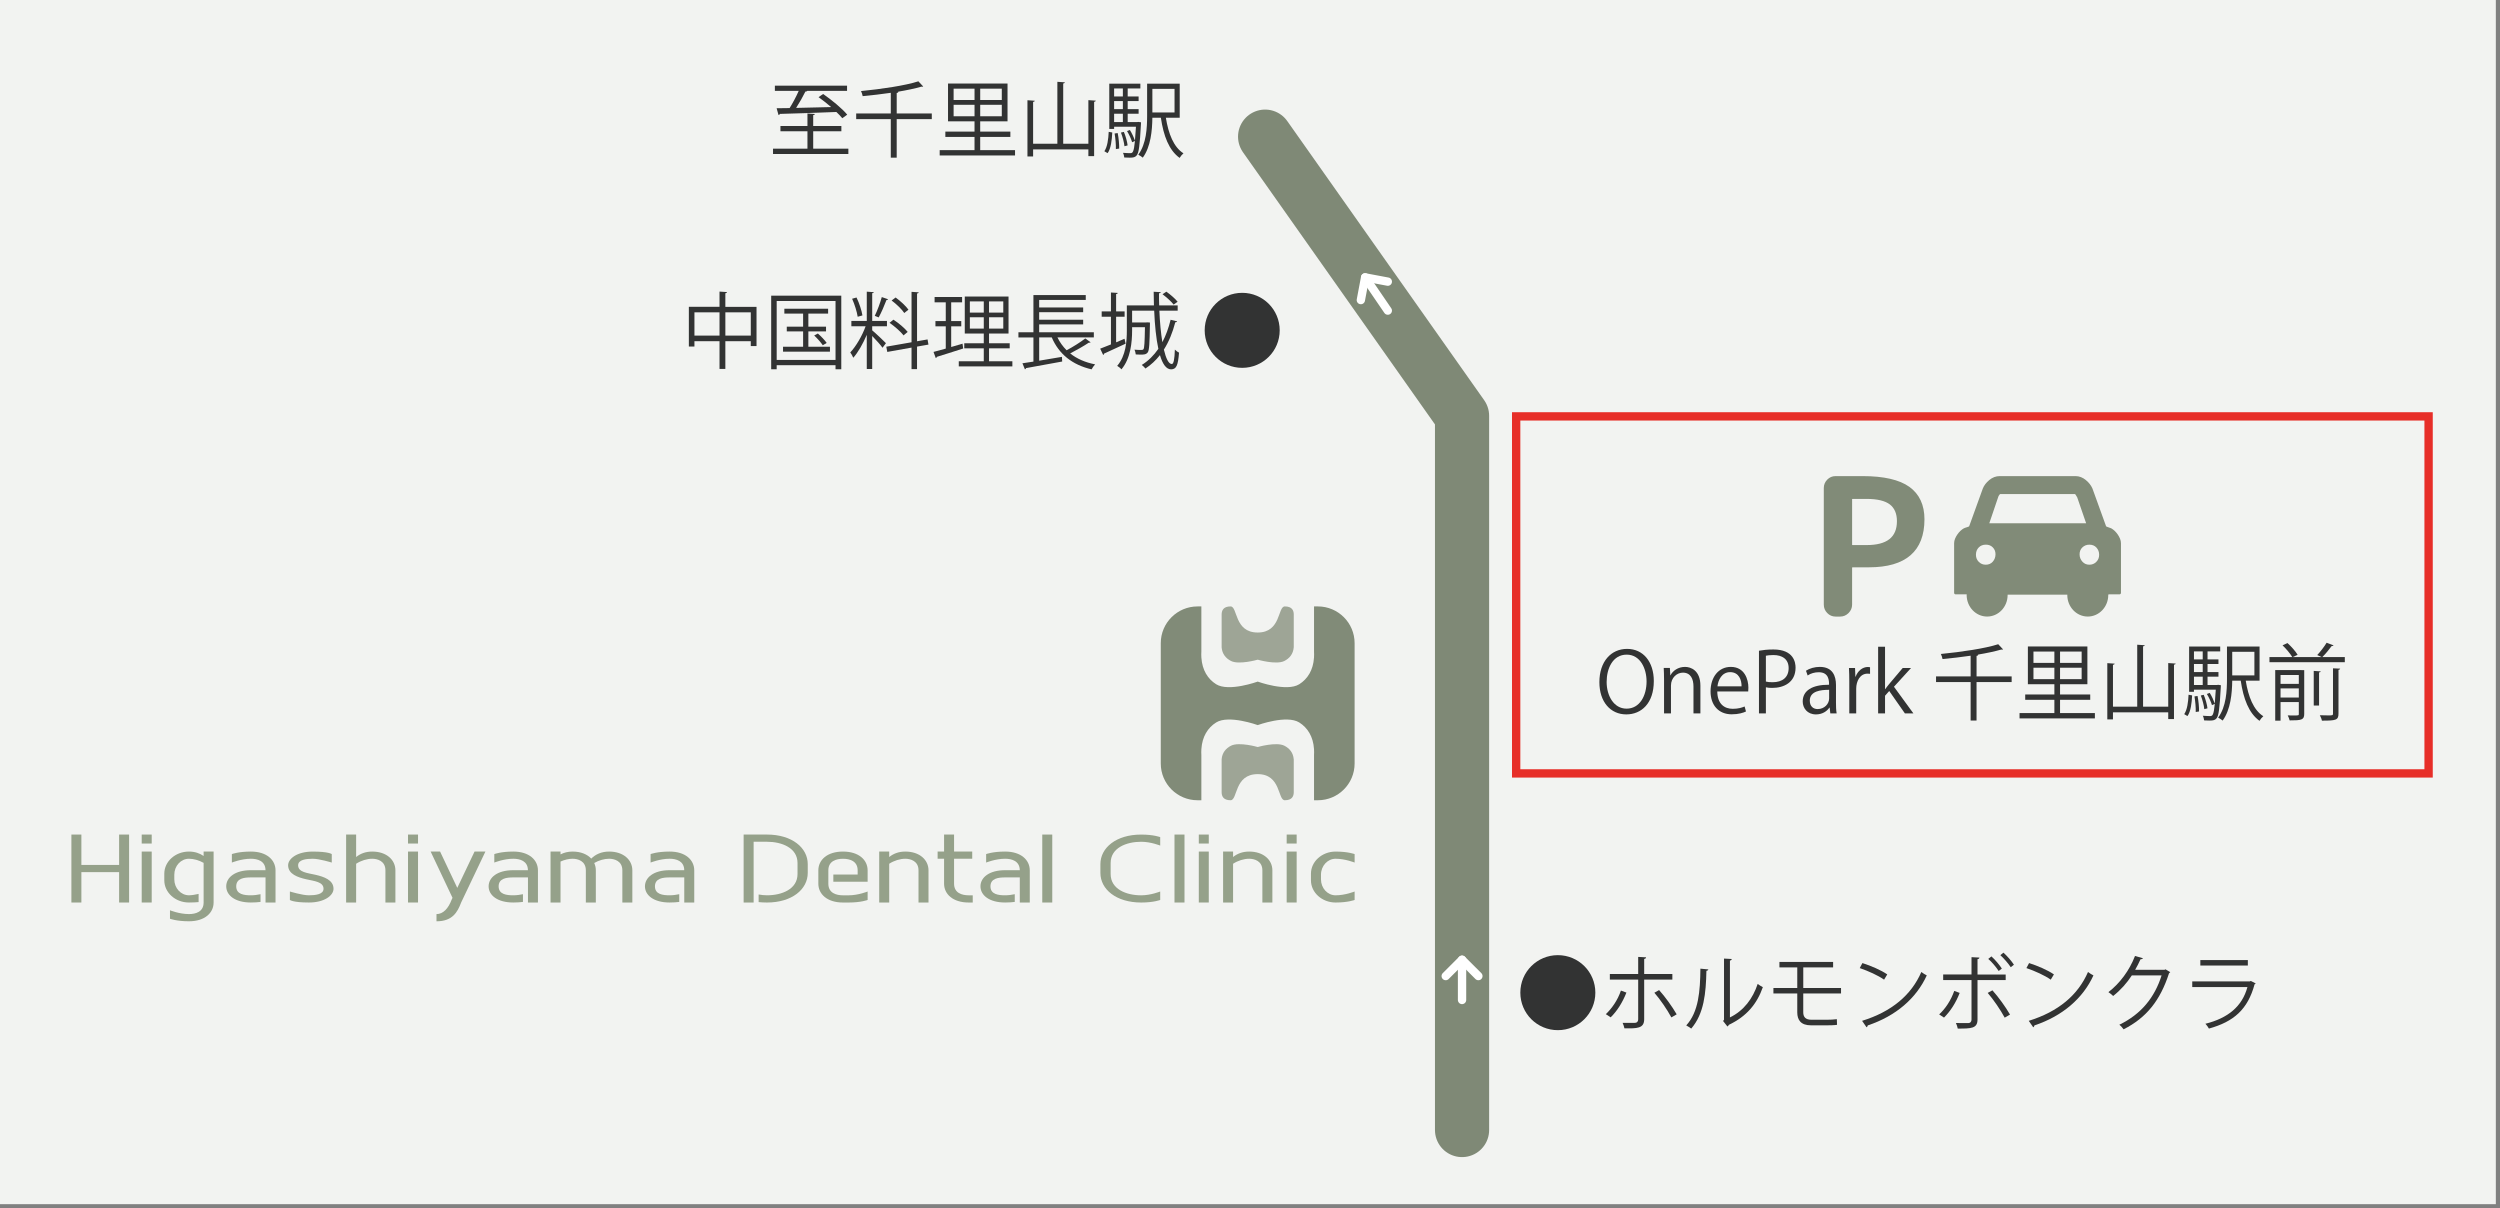 <?xml version="1.0" encoding="utf-8"?>
<!-- Generator: Adobe Illustrator 15.0.0, SVG Export Plug-In . SVG Version: 6.00 Build 0)  -->
<!DOCTYPE svg PUBLIC "-//W3C//DTD SVG 1.1//EN" "http://www.w3.org/Graphics/SVG/1.1/DTD/svg11.dtd">
<svg version="1.1" id="レイヤー_2" xmlns="http://www.w3.org/2000/svg" xmlns:xlink="http://www.w3.org/1999/xlink" x="0px"
	 y="0px" width="600px" height="290px" viewBox="0 0 600 290" enable-background="new 0 0 600 290" xml:space="preserve">
<rect x="0" y="0" width="600" height="290" fill="#808080" stroke="none"/>
<rect x="-1" y="-1" fill="#F2F3F1" width="600" height="290"/>
<g>
	
		<polyline fill="none" stroke="#7F8976" stroke-width="13" stroke-linecap="round" stroke-linejoin="round" stroke-miterlimit="10" points="
		350.892,271.206 350.892,99.798 303.627,32.797 	"/>
	<g>
		<path fill="#323333" d="M174.086,73.641h7.48v9.422h-1.38v-1.18h-6.102v6.661h-1.4v-6.661h-6.021v1.28h-1.34v-9.522h7.36V69.98
			l1.8,0.12c-0.02,0.14-0.14,0.24-0.398,0.28V73.641L174.086,73.641z M166.665,80.542h6.021v-5.581h-6.021V80.542z M174.086,80.542
			h6.102v-5.581h-6.102V80.542z"/>
		<path fill="#323333" d="M185.084,70.96h16.824v17.664h-1.382v-0.98h-14.123v0.98h-1.318L185.084,70.96L185.084,70.96z
			 M186.405,86.383h14.123V72.24h-14.123V86.383z M194.007,83.223h5.181v1.18h-11.262v-1.18h4.821v-3.681h-3.921v-1.14h3.921v-3.141
			h-4.501v-1.16h10.502v1.16h-4.741v3.141h4.241v1.14h-4.241V83.223z M197.467,82.862c-0.42-0.64-1.3-1.64-2.062-2.34l0.882-0.48
			c0.778,0.68,1.68,1.62,2.119,2.26L197.467,82.862z"/>
		<path fill="#323333" d="M209.326,78.301v0.979c0.698,0.56,2.818,2.581,3.301,3.081l-0.82,1.1c-0.42-0.62-1.601-1.92-2.479-2.82
			v7.921h-1.302V80.36c-0.898,2.101-2.101,4.241-3.239,5.501c-0.142-0.38-0.48-0.96-0.722-1.28c1.34-1.4,2.861-3.981,3.683-6.282
			h-3.42v-1.28h3.699V70l1.682,0.12c-0.021,0.14-0.12,0.22-0.38,0.26v6.641h3.541v1.28H209.326z M205.565,71.4
			c0.66,1.36,1.24,3.141,1.42,4.301l-1.14,0.32c-0.18-1.16-0.72-2.96-1.34-4.321L205.565,71.4z M213.146,71.82
			c-0.06,0.12-0.2,0.2-0.398,0.2c-0.46,1.22-1.241,3.041-1.861,4.161c-0.22-0.08-0.74-0.32-0.94-0.38
			c0.58-1.18,1.32-3.141,1.682-4.501L213.146,71.82z M222.829,82.703l-2.741,0.48v5.401h-1.32v-5.161l-5.821,1.041l-0.238-1.26
			l6.061-1.061V70.04l1.72,0.12c-0.02,0.14-0.118,0.24-0.398,0.28v11.462l2.521-0.44L222.829,82.703z M214.427,76.721
			c1.26,0.82,2.721,2.061,3.421,2.94c-0.8,0.64-0.88,0.74-0.979,0.84c-0.682-0.88-2.121-2.161-3.383-3.021L214.427,76.721z
			 M214.947,71.4c1.16,0.84,2.48,2.061,3.081,2.921l-1,0.8c-0.58-0.88-1.88-2.14-3.041-3L214.947,71.4z"/>
		<path fill="#323333" d="M228.285,78.321v4.961l2.721-0.8c0.02,0.12,0.04,0.24,0.16,1.16c-2.32,0.74-4.781,1.541-6.321,2
			c-0.02,0.16-0.14,0.26-0.26,0.3l-0.54-1.48c0.82-0.2,1.82-0.48,2.938-0.8v-5.341h-2.479v-1.26h2.479V72.56h-2.68v-1.28h6.601v1.28
			h-2.619v4.501h2.421v1.26H228.285z M237.367,86.703h5.602v1.24h-12.863v-1.24h6.001v-3.101h-4.681v-1.22h4.681v-2.34h-4.561V71.16
			h10.502v8.882h-4.681v2.34h4.961v1.22h-4.961V86.703z M232.766,72.34v2.681h3.341V72.34H232.766z M232.766,78.862h3.341v-2.721
			h-3.341V78.862z M240.788,75.021V72.34h-3.421v2.681H240.788z M240.788,78.862v-2.721h-3.421v2.721H240.788z"/>
		<path fill="#323333" d="M253.787,80.982c0.56,1.16,1.3,2.181,2.198,3.081c1.521-0.8,3.361-1.96,4.481-2.84l1.28,0.92
			c-0.08,0.1-0.262,0.12-0.44,0.1c-1.16,0.78-2.96,1.8-4.461,2.581c1.581,1.26,3.601,2.161,5.981,2.621
			c-0.28,0.28-0.642,0.82-0.842,1.2c-4.659-1.08-7.86-3.681-9.562-7.662h-3.021v5.582c1.722-0.28,3.621-0.601,5.461-0.92l0.062,1.12
			c-3.181,0.6-6.582,1.22-8.682,1.581c-0.021,0.16-0.142,0.26-0.262,0.3l-0.6-1.46c0.76-0.12,1.64-0.24,2.641-0.4v-5.801h-3.601
			v-1.24h3.601V70.82h12.562v1.16h-11.184v1.82h10.562v1.121h-10.562v1.82h10.562v1.12h-10.562v1.88h13.123v1.24L253.787,80.982
			L253.787,80.982z"/>
		<path fill="#323333" d="M267.865,82.162c0.66-0.28,1.342-0.58,2.021-0.86l0.26,1.18c-1.898,0.9-3.899,1.82-5.161,2.38
			c-0.02,0.16-0.1,0.28-0.22,0.34l-0.72-1.521c0.72-0.26,1.601-0.62,2.581-1.02v-6.642h-2.222v-1.28h2.222V70.2l1.64,0.1
			c-0.02,0.14-0.14,0.24-0.398,0.28v4.161h2.04v1.28h-2.04v6.141H267.865z M278.248,74.561c0.12,2.781,0.358,5.401,0.72,7.562
			c0.84-1.6,1.5-3.4,1.979-5.381l1.562,0.38c-0.04,0.14-0.18,0.22-0.44,0.22c-0.64,2.46-1.541,4.681-2.739,6.562
			c0.5,2.12,1.14,3.46,1.898,3.46c0.44,0,0.66-1.08,0.74-3.46c0.28,0.28,0.7,0.6,1,0.72c-0.24,3.081-0.64,4-1.901,4.021
			c-1.18,0-2.06-1.3-2.68-3.42c-1,1.28-2.161,2.36-3.481,3.221c-0.18-0.24-0.6-0.66-0.88-0.86c1.562-0.96,2.88-2.281,3.98-3.861
			c-0.54-2.5-0.86-5.741-1-9.162h-5.301v2.821h3.381l0.28-0.02l0.618,0.04v0.44c-0.08,4.641-0.158,6.221-0.52,6.722
			c-0.42,0.54-0.92,0.54-1.82,0.54c-0.34,0-0.7-0.02-1.06-0.04c-0.04-0.34-0.142-0.84-0.32-1.14c0.72,0.06,1.4,0.06,1.661,0.06
			c0.26,0,0.4-0.02,0.52-0.2c0.2-0.3,0.28-1.601,0.342-5.261h-3.081v0.74c0,2.88-0.36,6.781-2.562,9.382
			c-0.2-0.26-0.72-0.68-1.02-0.84c2.1-2.441,2.318-5.881,2.318-8.542V73.3h6.501c-0.02-1.08-0.06-2.18-0.06-3.281l1.7,0.1
			c-0.021,0.16-0.142,0.24-0.42,0.28c0,0.96,0,1.94,0.04,2.9h4.439v1.26h-4.396v0.002H278.248z M279.928,70
			c0.98,0.7,2.141,1.701,2.701,2.421l-0.96,0.68c-0.521-0.7-1.683-1.741-2.661-2.481L279.928,70z"/>
		<path fill="#323333" d="M298.126,70.28c4.979,0,9.002,4.021,9.002,9.002c0,4.981-4.021,9.002-9.002,9.002
			c-4.981,0-9.002-4.021-9.002-9.002C289.124,74.261,293.185,70.28,298.126,70.28z"/>
	</g>
	<g>
		<path fill="#323333" d="M396.914,163.455c0,5.361-3,8.002-6.601,8.002c-3.781,0-6.461-2.98-6.461-7.742
			c0-4.961,2.82-7.982,6.641-7.982C394.396,155.732,396.914,158.854,396.914,163.455z M385.594,163.675
			c0,3.241,1.68,6.401,4.781,6.401c3.141,0,4.801-3.061,4.801-6.542c0-3.062-1.5-6.421-4.763-6.421
			C387.054,157.113,385.594,160.434,385.594,163.675z"/>
		<path fill="#323333" d="M408.095,171.216h-1.661v-6.44c0-1.779-0.641-3.342-2.541-3.342c-1.42,0-2.86,1.201-2.86,3.103v6.683
			h-1.661v-8.103c0-1.121-0.039-1.94-0.08-2.821h1.48l0.1,1.78h0.04c0.54-1.062,1.802-2.021,3.501-2.021
			c1.36,0,3.683,0.819,3.683,4.521V171.216L408.095,171.216z"/>
		<path fill="#323333" d="M419.033,170.756c-0.621,0.301-1.761,0.68-3.421,0.68c-3.181,0-5.081-2.24-5.081-5.5
			c0-3.42,1.92-5.881,4.861-5.881c3.36,0,4.221,3.08,4.221,4.98c0,0.38-0.021,0.66-0.04,0.92h-7.422c0.021,3.021,1.74,4.16,3.7,4.16
			c1.361,0,2.182-0.279,2.861-0.559L419.033,170.756z M417.975,164.715c0.02-1.48-0.6-3.4-2.74-3.4c-2.001,0-2.881,1.9-3.041,3.4
			H417.975z"/>
		<path fill="#323333" d="M422.152,156.173c0.881-0.159,2.041-0.3,3.461-0.3c4.922,0,5.322,3.161,5.322,4.361
			c0,3.58-2.861,4.861-5.562,4.861c-0.579,0-1.1-0.021-1.56-0.142v6.261h-1.661V156.173z M423.813,163.575
			c0.42,0.12,0.96,0.159,1.601,0.159c2.4,0,3.86-1.199,3.86-3.381s-1.56-3.142-3.641-3.142c-0.842,0-1.46,0.08-1.82,0.16V163.575z"
			/>
		<path fill="#323333" d="M440.635,168.615c0,0.9,0.02,1.841,0.16,2.602h-1.521l-0.159-1.4h-0.06
			c-0.562,0.861-1.682,1.643-3.221,1.643c-2.081,0-3.184-1.521-3.184-3.102c0-2.621,2.281-4.041,6.322-4.021
			c0-0.92,0-3.001-2.48-3.001c-0.939,0-1.921,0.262-2.661,0.78l-0.397-1.142c0.879-0.58,2.1-0.92,3.32-0.92
			c3.08,0,3.881,2.182,3.881,4.342V168.615z M438.992,165.555c-2.061,0-4.641,0.301-4.641,2.602c0,1.4,0.88,2.021,1.88,2.021
			c1.62,0,2.761-1.24,2.761-2.562V165.555z"/>
		<path fill="#323333" d="M448.814,161.714c-0.181-0.021-0.361-0.04-0.601-0.04c-1.803,0-2.723,1.78-2.723,3.621v5.921h-1.661
			v-7.642c0-1.16-0.02-2.221-0.077-3.262h1.459l0.08,2.102h0.062c0.479-1.359,1.62-2.342,2.96-2.342c0.181,0,0.32,0.041,0.501,0.061
			V161.714z"/>
		<path fill="#323333" d="M459.215,171.216h-2.041l-3.763-5.381l-1,1.142v4.24h-1.659v-16.003h1.659v10.183h0.04
			c0.262-0.381,0.643-0.859,0.939-1.221l3.262-3.861h2l-4.101,4.502L459.215,171.216z"/>
		<path fill="#323333" d="M482.796,162.334v1.359h-8.424v9.242h-1.42v-9.242h-8.302v-1.359h8.302v-4.961
			c-2.221,0.32-4.562,0.6-6.739,0.8c-0.062-0.34-0.24-0.899-0.4-1.22c4.881-0.48,10.622-1.32,13.763-2.34l1.16,1.24
			c-0.06,0.039-0.14,0.06-0.239,0.06c-0.061,0-0.121,0-0.199-0.021c-1.5,0.439-3.48,0.859-5.643,1.221h0.12
			c-0.021,0.16-0.12,0.26-0.399,0.3v4.921H482.796z"/>
		<path fill="#323333" d="M494.412,171.137h8.361v1.279H484.69v-1.279h8.362v-3.182h-7.001v-1.28h7.001v-2.46h-6.361v-9.062h14.283
			v9.062h-6.562v2.46h7.242v1.28h-7.242L494.412,171.137L494.412,171.137z M488.031,156.373v2.721h5.021v-2.721H488.031z
			 M488.031,162.995h5.021v-2.741h-5.021V162.995z M499.596,159.094v-2.721h-5.184v2.721H499.596z M499.596,162.995v-2.741h-5.184
			v2.741H499.596z"/>
		<path fill="#323333" d="M520.375,159.135l1.779,0.119c-0.021,0.141-0.141,0.24-0.398,0.28v13.043h-1.381v-1.621h-13.264v1.7
			h-1.359v-13.502l1.761,0.119c-0.021,0.141-0.12,0.24-0.399,0.281v10.041h5.82v-14.863l1.801,0.121
			c-0.02,0.14-0.141,0.238-0.398,0.278v14.464h6.041L520.375,159.135L520.375,159.135z"/>
		<path fill="#323333" d="M526.112,166.896c-0.101,1.84-0.317,3.84-1.12,4.961l-0.778-0.461c0.72-1.062,0.96-2.881,1.04-4.66
			L526.112,166.896z M532.371,164.355l0.643,0.1l-0.021,0.4c-0.278,5.16-0.5,6.939-1.021,7.541c-0.38,0.439-0.78,0.541-1.683,0.541
			c-0.38,0-0.84-0.021-1.3-0.041c-0.04-0.34-0.14-0.819-0.318-1.119c0.761,0.06,1.438,0.08,1.721,0.08c0.58,0,0.88-0.08,1.16-2.92
			l-0.683,0.299c-0.197-0.739-0.72-1.859-1.22-2.68l0.682-0.262c0.5,0.78,0.959,1.82,1.198,2.521h0.021
			c0.08-0.859,0.16-1.939,0.238-3.301h-5.239v0.521h-1.16v-10.862h7.461v1.16h-3.041v1.92h2.621v1.102h-2.621v1.939h2.621v1.102
			h-2.621v2h2.281L532.371,164.355z M528.652,156.333h-2.1v1.92h2.1V156.333z M528.652,161.294v-1.94h-2.1v1.94H528.652z
			 M526.553,162.395v2h2.1v-2H526.553z M526.973,170.876c0.04-1.021-0.1-2.541-0.301-3.741l0.738-0.1
			c0.24,1.18,0.383,2.72,0.361,3.721L526.973,170.876z M528.893,166.755c0.439,1.021,0.801,2.36,0.9,3.241l-0.762,0.199
			c-0.08-0.879-0.438-2.24-0.84-3.28L528.893,166.755z M542.296,163.354h-3.321c0.621,3.861,1.861,7.043,4.222,8.543
			c-0.3,0.24-0.72,0.74-0.921,1.101c-2.561-1.841-3.859-5.281-4.5-9.644h-2.041c-0.04,3.041-0.38,6.961-2.301,9.582
			c-0.22-0.22-0.779-0.56-1.08-0.699c1.939-2.641,2.121-6.422,2.121-9.361v-7.702h7.82L542.296,163.354L542.296,163.354z
			 M541.056,156.434h-5.321v5.66h5.321V156.434z"/>
		<path fill="#323333" d="M560.055,154.893c-0.079,0.121-0.219,0.18-0.459,0.16c-0.562,0.78-1.48,1.9-2.24,2.641h5.4v1.24h-18.084
			v-1.24h5.479c-0.479-0.799-1.46-1.979-2.341-2.818l1.181-0.541c0.92,0.818,1.961,2,2.44,2.82l-1.18,0.539h6.961l-1.08-0.479
			c0.76-0.8,1.721-2.062,2.26-2.96L560.055,154.893z M552.334,160.814v0.02h0.68v10.521c0,1.42-0.66,1.541-3.5,1.541
			c-0.08-0.36-0.281-0.86-0.461-1.201c0.438,0.021,0.881,0.021,1.24,0.021c1.421,0,1.421,0,1.421-0.38v-2.841h-4.384v4.461h-1.277
			v-12.144h6.281V160.814z M551.714,161.994h-4.384v2.141h4.384V161.994z M547.33,167.416h4.384v-2.201h-4.384V167.416z
			 M555.295,161.014l1.68,0.121c-0.021,0.119-0.141,0.219-0.4,0.26v7.941h-1.277L555.295,161.014L555.295,161.014z M561.236,171.275
			c0,1.561-0.621,1.681-3.979,1.681c-0.062-0.38-0.302-0.94-0.5-1.3c0.737,0.02,1.438,0.039,1.938,0.039c1.102,0,1.223,0,1.223-0.42
			v-10.881l1.72,0.08c-0.04,0.139-0.142,0.26-0.399,0.278L561.236,171.275L561.236,171.275z"/>
	</g>
	<g>
		<path fill="#323333" d="M373.882,229.236c4.979,0,9.002,4.021,9.002,9.002c0,4.982-4.021,9.002-9.002,9.002
			c-4.981,0-9.002-4.02-9.002-9.002C364.88,233.219,368.941,229.236,373.882,229.236z"/>
		<path fill="#323333" d="M390.341,238.219c-0.92,2.34-2.24,4.441-3.78,5.941l-1.16-0.76c1.44-1.381,2.82-3.301,3.62-5.662
			L390.341,238.219z M394.603,235.098v9.522c0,2.239-1.761,2.22-4.741,2.18c-0.08-0.36-0.24-0.92-0.438-1.319
			c0.46,0.021,2.699,0,2.921,0c0.56,0,0.818-0.359,0.818-0.84v-9.543h-6.802v-1.34h6.802v-4.102l1.9,0.101
			c-0.021,0.2-0.16,0.36-0.46,0.38v3.621h6.761v1.34H394.603z M398.183,237.619c1.461,1.619,3.141,3.961,4.222,5.82l-1.278,0.74
			c-0.98-1.842-2.741-4.4-4.081-5.92L398.183,237.619z"/>
		<path fill="#323333" d="M410,232.658c-0.021,0.18-0.199,0.3-0.459,0.34c-0.12,5.381-0.562,10.281-3.643,13.863
			c-0.32-0.24-0.8-0.541-1.2-0.76c2.98-3.242,3.343-8.242,3.4-13.623L410,232.658z M415.183,244.18
			c3.341-1.621,5.501-4.541,6.661-8.041c0.3,0.26,0.898,0.6,1.24,0.779c-1.422,4.041-3.9,7.021-8.162,9.042
			c-0.062,0.16-0.199,0.319-0.34,0.399l-1.041-1.319l0.221-0.3v-14.684l1.859,0.1c-0.021,0.181-0.159,0.341-0.438,0.381V244.18
			L415.183,244.18z"/>
		<path fill="#323333" d="M432.781,238.439v4.521c0,1.062,0.5,1.78,1.96,1.78h3.683c0.7,0,1.761-0.039,2.421-0.139
			c0.02,0.379,0.04,1.06,0.04,1.358c-0.643,0.101-1.78,0.12-2.461,0.12h-3.78c-2.441,0-3.301-1.28-3.301-3.121v-4.521h-5.724v-1.319
			h5.724v-4.94h-4.281v-1.32h12.883v1.32h-7.161v4.94h9.062v1.319h-9.064V238.439z"/>
		<path fill="#323333" d="M446.98,231.137c2.08,0.66,4.481,1.7,5.961,2.721l-0.76,1.262c-1.44-1.021-3.801-2.081-5.841-2.781
			L446.98,231.137z M446.9,245c7.104-2.2,11.822-6.182,14.224-11.723c0.422,0.341,0.882,0.601,1.302,0.82
			c-2.501,5.48-7.384,9.741-14.163,12.004c-0.021,0.18-0.142,0.379-0.28,0.459L446.9,245z"/>
		<path fill="#323333" d="M470.321,238.299c-0.898,2.34-2.221,4.401-3.761,5.922l-1.16-0.761c1.5-1.399,2.801-3.321,3.62-5.642
			L470.321,238.299z M474.603,235.219v9.461c0,2.18-1.541,2.18-4.741,2.18c-0.08-0.358-0.24-0.938-0.438-1.34
			c0.58,0.021,1.221,0.021,1.761,0.021h1.16c0.56,0,0.818-0.359,0.818-0.84v-9.48h-6.802v-1.342h6.802v-4.16l1.9,0.1
			c-0.021,0.201-0.16,0.341-0.46,0.381v3.681h6.761v1.341h-6.761V235.219z M478.183,237.68c1.461,1.619,3.141,3.961,4.222,5.82
			l-1.278,0.74c-0.98-1.84-2.741-4.401-4.081-5.941L478.183,237.68z M477.943,229.537c0.899,0.8,1.92,2.021,2.5,2.921l-0.76,0.58
			c-0.58-0.88-1.642-2.181-2.501-2.899L477.943,229.537z M480.823,228.637c0.921,0.82,1.961,2.021,2.521,2.9l-0.76,0.6
			c-0.58-0.88-1.66-2.14-2.503-2.9L480.823,228.637z"/>
		<path fill="#323333" d="M486.98,231.137c2.08,0.66,4.481,1.7,5.961,2.721l-0.76,1.262c-1.44-1.021-3.801-2.081-5.841-2.781
			L486.98,231.137z M486.9,245c7.104-2.2,11.822-6.182,14.224-11.723c0.422,0.341,0.882,0.601,1.302,0.82
			c-2.501,5.48-7.384,9.741-14.163,12.004c-0.021,0.18-0.142,0.379-0.28,0.459L486.9,245z"/>
		<path fill="#323333" d="M520.863,233.318c-0.08,0.1-0.18,0.199-0.3,0.279c-2.101,6.48-5.381,10.643-10.902,13.442
			c-0.238-0.34-0.619-0.802-1.021-1.101c5.241-2.541,8.48-6.543,10.143-11.844h-7.142c-1.16,1.801-2.7,3.541-4.481,4.941
			c-0.277-0.28-0.737-0.66-1.14-0.92c2.721-2.102,5.021-5.161,6.381-8.682l1.9,0.539c-0.08,0.199-0.319,0.26-0.58,0.26
			c-0.399,0.881-0.82,1.722-1.28,2.521h7.042l0.24-0.118L520.863,233.318z"/>
		<path fill="#323333" d="M541.363,236.018c-0.04,0.08-0.14,0.16-0.26,0.201c-1.641,6.041-4.981,8.981-10.962,10.641
			c-0.182-0.358-0.562-0.858-0.841-1.158c5.439-1.36,8.82-4.161,10.082-8.803H526.14v-1.359h13.843l0.2-0.12L541.363,236.018z
			 M539.483,231.736h-11.403v-1.319h11.402L539.483,231.736L539.483,231.736z"/>
	</g>
	<g>
		<path fill="#818B78" d="M316.287,145.541h-0.921v10.834c0.025,0.467,0.025,0.922,0,1.354v0.094h-0.005
			c-0.189,3.008-1.544,5.137-3.539,6.394c-3.022,1.896-9.972-0.634-9.972-0.634s-6.955,2.529-9.977,0.634
			c-2-1.257-3.35-3.386-3.542-6.394h-0.005v-0.086c-0.029-0.438-0.029-0.895,0-1.362v-10.831h-0.919
			c-4.869,0-8.824,3.951-8.824,8.82v28.877c0,4.873,3.955,8.82,8.824,8.82h0.919v-10.83c-0.029-0.471-0.029-0.924,0-1.356v-0.087
			l0.005-0.006c0.192-3.006,1.542-5.131,3.542-6.389c3.021-1.898,9.977,0.629,9.977,0.629s6.947-2.527,9.972-0.629
			c1.995,1.258,3.35,3.383,3.539,6.389l0.005,0.006v0.087c0.025,0.437,0.025,0.886,0,1.356v10.83h0.921
			c4.871,0,8.819-3.947,8.819-8.819v-28.878C325.107,149.492,321.157,145.541,316.287,145.541z"/>
		<path opacity="0.75" fill="#818B78" enable-background="new    " d="M310.492,182.208c-0.121-1.524-0.982-2.606-2.264-3.247
			c-1.933-0.962-6.379,0.324-6.379,0.324s-4.451-1.286-6.387-0.324c-1.279,0.639-2.143,1.721-2.267,3.247l-0.002,0.002v0.045
			c-0.021,0.22-0.021,0.451,0,0.692c0,0,0,6.213,0,7.171s0.396,1.942,2.145,1.942c1.738,0,0.849-6.268,6.512-6.268
			c5.65,0,4.76,6.268,6.508,6.268c1.75,0,2.145-0.984,2.145-1.942s0-7.171,0-7.171c0.017-0.241,0.017-0.473,0-0.692v-0.045
			L310.492,182.208z"/>
		<path opacity="0.75" fill="#818B78" enable-background="new    " d="M310.492,155.393c-0.121,1.529-0.982,2.61-2.264,3.25
			c-1.933,0.963-6.379-0.32-6.379-0.32s-4.451,1.283-6.387,0.32c-1.279-0.64-2.143-1.721-2.267-3.25h-0.002v-0.045
			c-0.021-0.22-0.021-0.451,0-0.688c0,0,0-6.221,0-7.176s0.396-1.943,2.145-1.943c1.738,0,0.849,6.264,6.512,6.264
			c5.65,0,4.76-6.264,6.508-6.264c1.75,0,2.145,0.988,2.145,1.943c0,0.957,0,7.176,0,7.176c0.017,0.236,0.017,0.468,0,0.688v0.045
			H310.492z"/>
	</g>
	
		<rect x="363.88" y="99.933" fill="none" stroke="#E72E28" stroke-width="2" stroke-miterlimit="10" width="218.983" height="85.686"/>
	<g>
		<g>
			<rect x="287.712" y="200.293" fill="#95A18A" width="2.394" height="2.157"/>
			<rect x="287.712" y="204.374" fill="#95A18A" width="2.394" height="12.229"/>
			<rect x="308.801" y="200.293" fill="#95A18A" width="2.396" height="2.157"/>
			<rect x="308.801" y="204.374" fill="#95A18A" width="2.396" height="12.229"/>
			<rect x="281.879" y="200.293" fill="#95A18A" width="2.4" height="16.312"/>
			<path fill="#95A18A" d="M299.795,204.374c-1.586,0-2.864,0.505-3.856,1.312v-1.312h-2.396v12.229h2.396V207.3
				c1.189-0.769,2.622-1.2,3.856-1.2c1.257,0,3.174,0.53,3.174,2.785v7.721h2.401v-7.721
				C305.37,206.402,303.27,204.374,299.795,204.374z"/>
			<path fill="#95A18A" d="M320.546,206.1c2.305,0,4.562,0.916,4.562,0.916v-2.033c0,0-1.58-0.606-4.562-0.606
				c-3.267,0-5.918,2.381-5.918,5.319v1.58c0,2.938,2.651,5.33,5.918,5.33c2.979,0,4.562-0.613,4.562-0.613v-2.033
				c0,0-2.257,0.915-4.562,0.915c-1.938,0-3.51-1.715-3.51-3.827v-1.115C317.036,207.814,318.61,206.1,320.546,206.1z"/>
			<path fill="#95A18A" d="M264.096,207.395v1.051v1.057c0,3.921,3.771,7.104,9.795,7.104l0,0c2.981,0,4.56-0.615,4.56-0.615v-2.031
				c0,0-2.26,0.915-4.56,0.915c-3.574,0-7.336-1.47-7.336-5.103v-1.326v-1.32c0-3.637,3.762-5.104,7.336-5.104
				c2.3,0,4.56,0.914,4.56,0.914v-2.029c0,0-1.576-0.611-4.56-0.611C267.864,200.293,264.096,203.473,264.096,207.395z"/>
		</g>
		<g>
			<path fill="#95A18A" d="M241.229,204.374c-2.979,0-4.554,0.606-4.554,0.606v2.035c0,0,2.255-0.916,4.554-0.916
				c1.586,0,3.488,0.522,3.521,2.746h-3.521c-3.813,0-5.917,1.746-5.917,3.877c0,2.135,2.104,3.881,5.917,3.881
				c0.905,0,1.673-0.06,2.313-0.141v-1.855c-0.702,0.15-1.499,0.265-2.313,0.265c-1.595,0-3.518-0.213-3.518-2.147
				c0-1.934,1.923-2.146,3.518-2.146h3.521v6.024h2.396v-7.72C247.146,206.402,245.048,204.374,241.229,204.374z"/>
			<rect x="250.144" y="200.293" fill="#95A18A" width="2.4" height="16.312"/>
			<path fill="#95A18A" d="M228.976,212.089V206.1h4.358v-1.726h-4.358v-4.081h-2.398v4.081h-1.549v1.726h1.549v5.989
				c0,2.479,2.101,4.517,5.916,4.517h0.963v-1.731h-0.963C230.897,214.872,228.976,214.341,228.976,212.089z"/>
			<path fill="#95A18A" d="M217.264,204.374c-1.588,0-2.86,0.505-3.854,1.312v-1.312h-2.399v12.229h2.399V207.3
				c1.186-0.769,2.625-1.2,3.854-1.2c1.257,0,3.178,0.53,3.178,2.785v7.721h2.399v-7.721
				C222.841,206.402,220.747,204.374,217.264,204.374z"/>
			<path fill="#95A18A" d="M202.316,204.374c-3.813,0-5.915,2.028-5.915,4.511v3.204c0,2.479,2.102,4.517,5.915,4.517h1.361
				c2.979,0,4.553-0.615,4.553-0.615v-2.031c0,0-2.253,0.915-4.553,0.915h-1.361c-1.597,0-3.514-0.531-3.514-2.783v-3.202
				c0-2.257,1.917-2.785,3.514-2.785c1.598,0,3.521,0.528,3.521,2.785v0.992h-5.837v1.727h8.23v-1.727l0,0v-0.992l0,0
				C208.23,206.402,206.138,204.374,202.316,204.374z"/>
			<path fill="#95A18A" d="M184.069,200.293h-3.197h-2.4v16.312h2.4v-14.584h3.197c3.574,0,7.336,1.467,7.336,5.103v1.321v1.326
				c0,3.633-3.762,5.102-7.336,5.102c-0.692,0-1.377-0.083-1.998-0.197v1.831c0.573,0.056,1.236,0.099,1.998,0.099l0,0
				c6.021,0,9.791-3.184,9.791-7.104v-1.055v-1.053C193.86,203.473,190.091,200.293,184.069,200.293z"/>
		</g>
		<g>
			<rect x="34.008" y="200.293" fill="#95A18A" width="2.401" height="2.157"/>
			<rect x="34.008" y="204.374" fill="#95A18A" width="2.401" height="12.229"/>
			<rect x="97.923" y="200.293" fill="#95A18A" width="2.403" height="2.157"/>
			<rect x="97.923" y="204.374" fill="#95A18A" width="2.403" height="12.229"/>
			<polygon fill="#95A18A" points="28.587,207.583 19.532,207.583 19.532,200.293 17.135,200.293 17.135,216.604 19.532,216.604 
				19.532,209.312 28.587,209.312 28.587,216.604 30.983,216.604 30.983,200.293 28.587,200.293 			"/>
			<path fill="#95A18A" d="M146.185,204.374c-1.825,0-3.251,0.662-4.288,1.692c-0.951-1.03-2.487-1.692-4.476-1.692
				c-1.117,0-2.07,0.254-2.896,0.681v-0.681h-2.395v12.229h2.395v-9.83c0.956-0.437,1.984-0.674,2.896-0.674
				c1.258,0,3.181,0.528,3.181,2.785v7.719h2.396v-7.719c0-0.629-0.134-1.222-0.387-1.764c1.135-0.657,2.438-1.021,3.573-1.021
				c1.258,0,3.18,0.528,3.18,2.785v7.719h2.397v-7.719C151.762,206.402,149.666,204.374,146.185,204.374z"/>
			<path fill="#95A18A" d="M89.326,204.374c-1.59,0-2.864,0.505-3.854,1.312v-5.393h-2.403v16.312h2.403V207.3
				c1.188-0.769,2.619-1.2,3.854-1.2c1.257,0,3.175,0.53,3.175,2.785v7.721h2.396v-7.721
				C94.897,206.402,92.808,204.374,89.326,204.374z"/>
			<path fill="#95A18A" d="M77.646,213.309c0,1.34-1.924,1.563-3.52,1.563c-1.593,0-4.552-0.915-4.552-0.915v2.033
				c0,0,0.73,0.613,4.552,0.613l0,0l0,0l0,0l0,0c3.818,0,5.918-1.729,5.918-3.297c0-2.129-2.345-2.904-4.336-3.359
				c-1.992-0.447-4.158-0.611-4.158-2.282c0-1.34,1.922-1.565,3.515-1.565c1.597,0,4.559,0.916,4.559,0.916v-2.033
				c0,0-0.738-0.606-4.559-0.606c-3.815,0-5.916,1.728-5.916,3.291c0,2.129,2.349,2.903,4.339,3.356
				C75.481,211.475,77.646,211.639,77.646,213.309z"/>
			<path fill="#95A18A" d="M48.868,205.436c-0.938-0.654-2.104-1.062-3.518-1.062c-3.268,0-5.918,2.381-5.918,5.319v1.582
				c0,2.938,2.65,5.328,5.918,5.328c0.953,0,1.709-0.043,2.317-0.1v-1.964c-0.809,0.183-1.673,0.33-2.317,0.33
				c-1.939,0-3.517-1.716-3.517-3.827v-1.115c0-2.113,1.575-3.828,3.517-3.828c1.113,0,2.398,0.353,3.518,0.988v9.516
				c0,2.252-1.924,2.777-3.518,2.777c-2.3,0-4.554-0.912-4.554-0.912v2.03c0,0,1.572,0.61,4.554,0.61
				c3.816,0,5.916-2.029,5.916-4.508v-12.229h-2.398V205.436L48.868,205.436z"/>
			<path fill="#95A18A" d="M60.206,204.374c-2.981,0-4.558,0.606-4.558,0.606v2.035c0,0,2.261-0.916,4.558-0.916
				c1.589,0,3.499,0.522,3.516,2.746h-3.516c-3.816,0-5.912,1.746-5.912,3.877c0,2.135,2.096,3.881,5.912,3.881
				c0.909,0,1.678-0.06,2.319-0.141v-1.855c-0.701,0.15-1.51,0.265-2.319,0.265c-1.595,0-3.514-0.213-3.514-2.147
				c0-1.934,1.919-2.146,3.514-2.146h3.521v6.024h2.398v-7.72C66.127,206.402,64.03,204.374,60.206,204.374z"/>
			<path fill="#95A18A" d="M123.188,204.374c-2.982,0-4.554,0.606-4.554,0.606v2.035c0,0,2.255-0.916,4.554-0.916
				c1.586,0,3.492,0.522,3.513,2.746h-3.513c-3.819,0-5.918,1.746-5.918,3.877c0,2.135,2.099,3.881,5.918,3.881
				c0.901,0,1.676-0.06,2.318-0.141v-1.855c-0.703,0.15-1.508,0.265-2.318,0.265c-1.592,0-3.517-0.213-3.517-2.147
				c0-1.934,1.925-2.146,3.517-2.146h3.521v6.024h2.396v-7.72C129.103,206.402,127.003,204.374,123.188,204.374z"/>
			<path fill="#95A18A" d="M160.704,204.374c-2.982,0-4.56,0.606-4.56,0.606v2.035c0,0,2.255-0.916,4.56-0.916
				c1.586,0,3.49,0.522,3.513,2.746h-3.513c-3.816,0-5.916,1.746-5.916,3.877c0,2.135,2.1,3.881,5.916,3.881
				c0.901,0,1.675-0.06,2.315-0.141v-1.855c-0.7,0.15-1.505,0.265-2.315,0.265c-1.596,0-3.518-0.213-3.518-2.147
				c0-1.934,1.922-2.146,3.518-2.146h3.518v6.024h2.397v-7.72C166.619,206.402,164.523,204.374,160.704,204.374z"/>
			<path fill="#95A18A" d="M109.747,213.087l-4.125-8.713h-2.269l5.25,11.104l-0.202,0.428c-0.801,2.133-2.047,3.477-3.643,3.477
				v1.73c3.819,0,5.032-2.166,5.917-4.51l5.824-12.229h-2.605L109.747,213.087z"/>
		</g>
	</g>
	<g>
		
			<polyline fill="none" stroke="#FFFFFF" stroke-width="2" stroke-linecap="round" stroke-linejoin="round" stroke-miterlimit="10" points="
			346.972,234.257 350.891,230.338 354.811,234.257 		"/>
		
			<line fill="none" stroke="#FFFFFF" stroke-width="2" stroke-linecap="round" stroke-linejoin="round" stroke-miterlimit="10" x1="350.891" y1="230.338" x2="350.891" y2="239.993"/>
	</g>
	<g>
		
			<polyline fill="none" stroke="#FFFFFF" stroke-width="2" stroke-linecap="round" stroke-linejoin="round" stroke-miterlimit="10" points="
			326.604,72.019 327.63,66.571 333.075,67.596 		"/>
		
			<line fill="none" stroke="#FFFFFF" stroke-width="2" stroke-linecap="round" stroke-linejoin="round" stroke-miterlimit="10" x1="327.63" y1="66.571" x2="333.074" y2="74.544"/>
	</g>
	<g>
		<path fill="#323333" d="M195.168,35.678h8.44v1.28h-18.084v-1.28h8.264v-4.181h-6.481v-1.26h6.481v-3l1.778,0.12
			c-0.02,0.14-0.14,0.24-0.398,0.28v2.601h6.762v1.26h-6.762V35.678z M202.15,28.376c-0.358-0.44-0.84-0.96-1.42-1.5
			c-4.961,0.2-10.302,0.38-13.562,0.46c-0.04,0.16-0.16,0.24-0.32,0.28l-0.46-1.64c0.9-0.02,1.96-0.02,3.121-0.04
			c0.74-1.18,1.601-2.781,2.181-4.121h-5.721v-1.26h17.324v1.26h-9.562c-0.08,0.12-0.22,0.16-0.438,0.16
			c-0.562,1.16-1.42,2.681-2.222,3.921c2.562-0.04,5.501-0.12,8.402-0.2c-0.979-0.84-2.041-1.68-3.021-2.38l1.101-0.76
			c2.04,1.42,4.581,3.501,5.781,4.961L202.15,28.376z"/>
		<path fill="#323333" d="M223.63,27.236v1.36h-8.422v9.242h-1.42v-9.242h-8.304v-1.36h8.304v-4.961
			c-2.223,0.32-4.562,0.6-6.742,0.8c-0.062-0.34-0.24-0.9-0.4-1.22c4.881-0.48,10.622-1.32,13.765-2.34l1.158,1.24
			c-0.06,0.04-0.14,0.06-0.238,0.06c-0.062,0-0.12,0-0.2-0.02c-1.5,0.44-3.48,0.86-5.643,1.22h0.12c-0.02,0.16-0.12,0.26-0.398,0.3
			v4.921H223.63z"/>
		<path fill="#323333" d="M235.249,36.038h8.36v1.28h-18.084v-1.28h8.362v-3.181h-7.001v-1.28h7.001v-2.46h-6.361v-9.062h14.283
			v9.062h-6.562v2.46h7.241v1.28h-7.241L235.249,36.038L235.249,36.038z M228.867,21.275v2.721h5.021v-2.721H228.867z
			 M228.867,27.896h5.021v-2.741h-5.021V27.896z M240.43,23.996v-2.721h-5.181v2.721H240.43z M240.43,27.896v-2.741h-5.181v2.741
			H240.43z"/>
		<path fill="#323333" d="M261.21,24.036l1.778,0.12c-0.02,0.14-0.14,0.24-0.398,0.28v13.043h-1.38v-1.621h-13.265v1.701h-1.358
			V24.056l1.76,0.12c-0.02,0.14-0.12,0.24-0.4,0.28v10.042h5.821V19.635l1.8,0.12c-0.02,0.14-0.14,0.24-0.398,0.28v14.463h6.042
			L261.21,24.036L261.21,24.036z"/>
		<path fill="#323333" d="M266.947,31.797c-0.1,1.84-0.318,3.841-1.118,4.961l-0.78-0.46c0.72-1.061,0.96-2.881,1.041-4.661
			L266.947,31.797z M273.208,29.257l0.64,0.1l-0.02,0.4c-0.28,5.161-0.5,6.941-1.021,7.542c-0.38,0.44-0.78,0.54-1.68,0.54
			c-0.38,0-0.84-0.02-1.3-0.04c-0.04-0.34-0.142-0.82-0.32-1.12c0.76,0.06,1.44,0.08,1.721,0.08c0.58,0,0.88-0.08,1.16-2.92
			l-0.68,0.3c-0.2-0.74-0.72-1.86-1.22-2.681l0.68-0.26c0.5,0.78,0.96,1.82,1.2,2.521h0.02c0.08-0.86,0.16-1.94,0.24-3.301h-5.241
			v0.52h-1.161V20.075h7.462v1.16h-3.041v1.92h2.621v1.101h-2.621v1.94h2.621v1.1h-2.621v2h2.281L273.208,29.257z M269.487,21.235
			h-2.1v1.92h2.1V21.235z M269.487,26.196v-1.94h-2.1v1.94H269.487z M267.387,27.296v2h2.1v-2H267.387z M267.807,35.778
			c0.04-1.021-0.1-2.541-0.3-3.741l0.74-0.1c0.238,1.18,0.38,2.72,0.358,3.721L267.807,35.778z M269.728,31.657
			c0.44,1.021,0.8,2.36,0.9,3.241l-0.76,0.2c-0.08-0.88-0.44-2.241-0.842-3.281L269.728,31.657z M283.13,28.256h-3.321
			c0.62,3.861,1.86,7.042,4.221,8.542c-0.3,0.24-0.72,0.74-0.92,1.1c-2.561-1.84-3.859-5.281-4.501-9.642h-2.041
			c-0.04,3.041-0.38,6.961-2.3,9.582c-0.22-0.22-0.78-0.56-1.081-0.7c1.94-2.64,2.121-6.421,2.121-9.362v-7.702h7.822V28.256z
			 M281.89,21.335h-5.321v5.661h5.321V21.335z"/>
	</g>
	<g>
		<path fill="#818B78" d="M458.239,116.838c-2.383-1.707-6.143-2.572-11.176-2.572h-6.549c-0.766,0-1.432,0.287-1.982,0.852
			c-0.545,0.563-0.82,1.236-0.82,1.998v28.011c0,0.764,0.275,1.438,0.82,1.998c0.549,0.564,1.215,0.852,1.982,0.852h1.137
			c0.766,0,1.439-0.285,2.002-0.849c0.563-0.563,0.852-1.235,0.852-2.001v-8.821c0-0.13,0.02-0.151,0.148-0.151h3.91
			c8.83,0,13.309-3.882,13.309-11.535C461.87,121.182,460.649,118.564,458.239,116.838z M455.263,125.073
			c0,3.865-2.385,5.744-7.291,5.744h-3.318c-0.148,0-0.148-0.029-0.148-0.105v-10.868c0-0.077,0-0.105,0.148-0.105h3.318
			c2.564,0,4.447,0.448,5.596,1.332C454.692,121.94,455.263,123.287,455.263,125.073z"/>
		<path fill="#818B78" d="M508.802,129.277c-0.15-0.358-0.326-0.683-0.539-0.99c-0.217-0.319-0.463-0.611-0.732-0.869
			c-0.282-0.262-0.549-0.461-0.83-0.619c-0.184-0.09-0.459-0.19-0.842-0.305c-0.32-0.096-0.393-0.181-0.395-0.183l-3.271-9.048
			c-0.322-0.753-0.855-1.442-1.59-2.048c-0.758-0.631-1.594-0.951-2.486-0.951h-18.174c-0.916,0-1.766,0.32-2.521,0.95
			c-0.736,0.609-1.264,1.302-1.561,2.068l-3.262,9.026c0,0.001-0.068,0.088-0.408,0.185c-0.395,0.111-0.68,0.212-0.881,0.313
			c-0.271,0.149-0.539,0.35-0.824,0.617c-0.262,0.253-0.508,0.543-0.727,0.862c-0.211,0.309-0.391,0.632-0.543,0.991
			c-0.15,0.362-0.229,0.734-0.229,1.106v11.909c0,0.196,0.158,0.354,0.354,0.354h2.664c0,0.053-0.01,0.104-0.01,0.157
			c0,2.856,2.201,5.17,4.916,5.17c2.717,0,4.916-2.314,4.916-5.17c0-0.025-0.002-0.049-0.004-0.075h14.328
			c0,0.026-0.002,0.05-0.002,0.075c0,2.856,2.199,5.17,4.914,5.17s4.916-2.314,4.916-5.17l0,0h0.037
			c0-0.053-0.006-0.104-0.008-0.157h2.668c0.194,0,0.354-0.158,0.354-0.354v-11.909
			C509.032,130.006,508.954,129.633,508.802,129.277z M478.267,134.803c-0.435,0.489-0.988,0.727-1.697,0.727
			c-0.66,0-1.203-0.223-1.66-0.683c-0.459-0.46-0.684-1.017-0.684-1.703c0-0.715,0.219-1.286,0.666-1.746
			c0.445-0.457,1.01-0.679,1.725-0.679c0.684,0,1.229,0.216,1.658,0.658c0.438,0.452,0.648,0.991,0.648,1.648
			C478.923,133.706,478.698,134.305,478.267,134.803z M477.433,125.577l2.188-6.441c0.021-0.056,0.096-0.207,0.309-0.476
			c0.01-0.012,0.062-0.078,0.092-0.078H498c0.01,0,0.053,0.019,0.122,0.121c0.185,0.255,0.329,0.489,0.405,0.653l2.141,6.222
			L477.433,125.577L477.433,125.577z M503.11,134.848c-0.455,0.459-1,0.682-1.664,0.682c-0.68,0-1.225-0.238-1.67-0.729
			c-0.455-0.5-0.676-1.08-0.676-1.774c0-0.682,0.221-1.224,0.676-1.657c0.465-0.437,1.012-0.649,1.67-0.649
			c0.711,0,1.268,0.227,1.695,0.691c0.438,0.481,0.656,1.049,0.656,1.734C503.798,133.83,503.573,134.387,503.11,134.848z"/>
	</g>
</g>
</svg>
